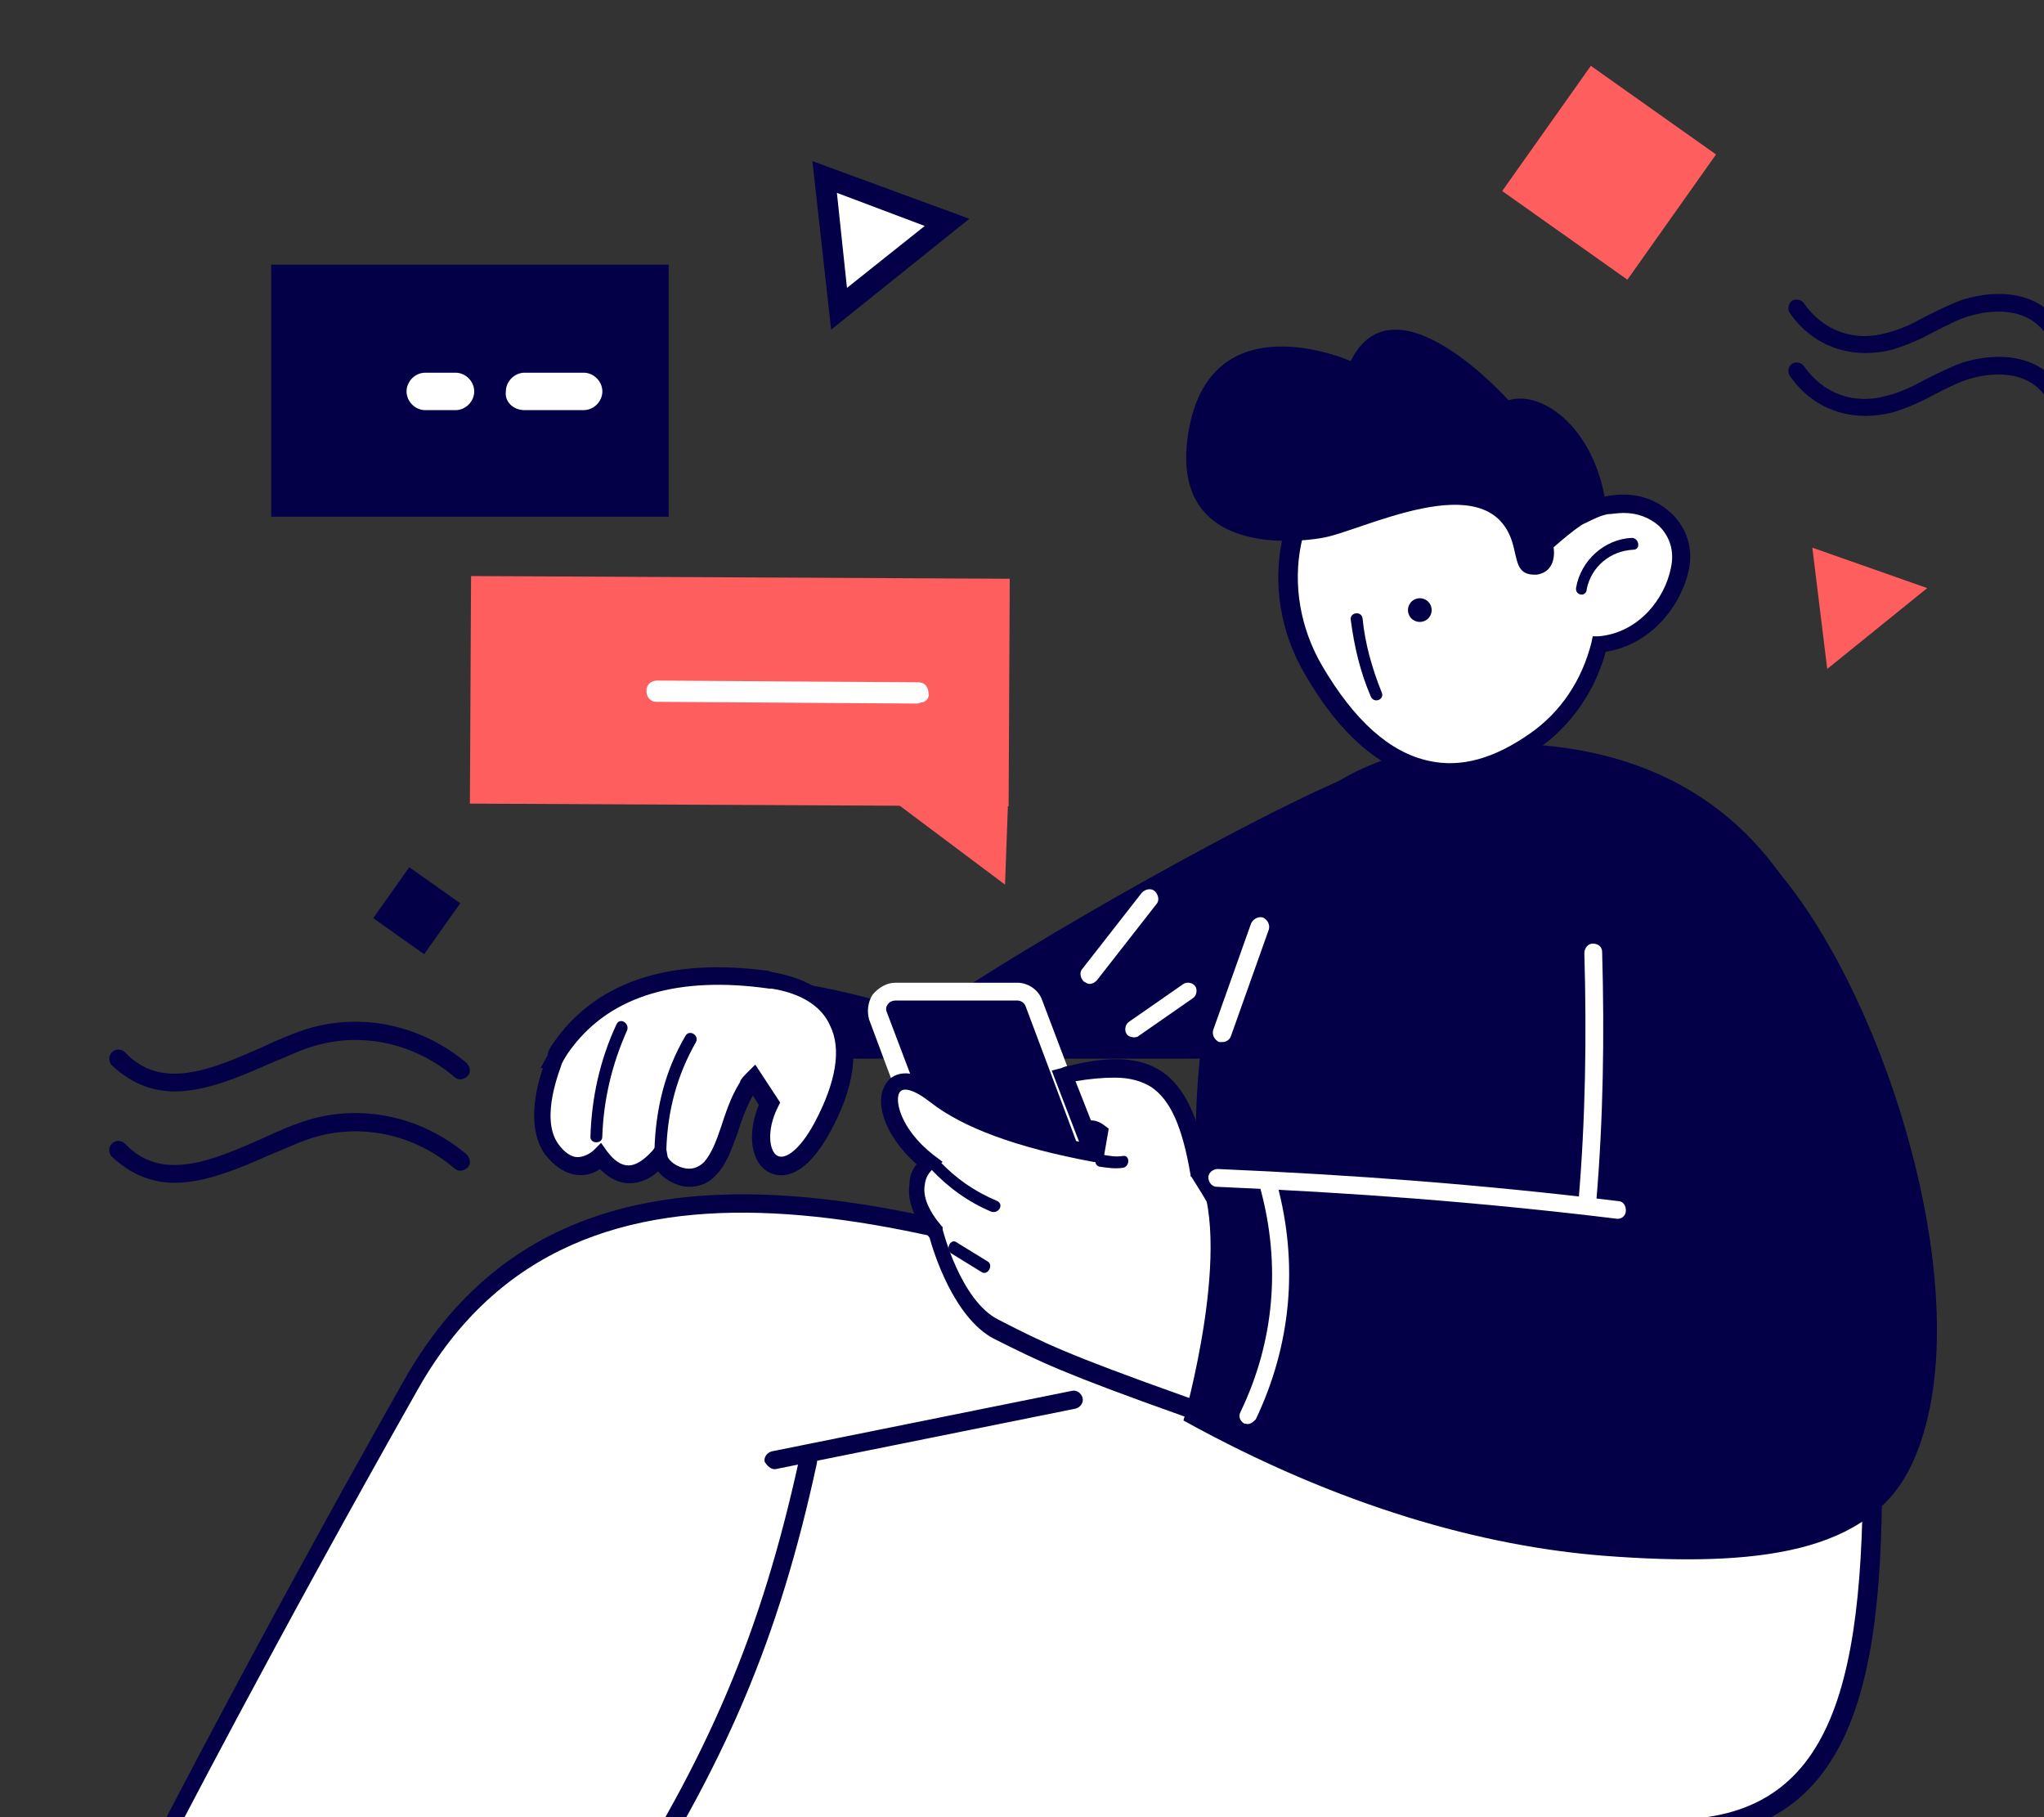 <svg width="270" height="240" viewBox="0 0 270 240" fill="none" xmlns="http://www.w3.org/2000/svg">
<rect x="0" y="0" width="270" height="240" fill="#333333" stroke="none"/>
<g clip-path="url(#clip0)">
<path d="M71.398 296.19C72.808 287.416 74.845 275.038 76.882 261.877C72.495 269.241 69.361 274.098 69.361 274.098L18.596 249.029C18.596 249.029 33.168 220.513 54.32 182.91C75.472 145.306 121.536 159.877 165.877 175.075L165.564 176.642C182.172 176.799 198.78 177.426 215.232 178.992C226.043 180.089 236.541 182.126 247.038 184.476C247.979 217.223 245.942 240.568 222.753 241.665C193.297 243.075 133.914 241.665 133.914 241.665C133.914 241.665 135.168 282.089 127.96 306.531C127.804 307.001 127.647 307.472 127.49 307.942C125.923 312.799 124.043 316.872 121.693 319.849L69.048 308.725C69.048 308.725 69.675 304.495 70.771 297.444C71.085 297.131 71.241 296.661 71.398 296.19Z" fill="white"/>
<path d="M122.477 321.259L122.947 320.632C125.298 317.655 127.178 313.581 128.901 308.254C129.058 307.784 129.215 307.314 129.371 306.844C135.795 284.908 135.482 249.812 135.325 242.761C143.943 242.918 196.274 244.015 223.067 242.761C247.979 241.508 249.233 215.498 248.449 184.319V183.379L247.509 183.222C237.952 181.185 226.671 178.835 215.546 177.738C201.445 176.328 186.56 175.701 167.132 175.388L167.288 174.134L166.348 173.821C123.887 159.25 75.629 142.955 53.38 182.282C32.385 219.415 17.814 248.088 17.657 248.402L17.187 249.498L69.989 275.664L70.616 274.724C70.616 274.724 72.339 271.904 75.003 267.673C73.279 278.485 71.712 288.669 70.459 296.033C70.459 296.346 70.302 296.503 70.302 296.816L68.265 309.821L122.477 321.259ZM132.818 240.411V241.664C132.818 242.134 134.072 282.245 127.021 306.217C126.864 306.687 126.708 307.157 126.551 307.627C125.141 312.328 123.417 315.931 121.381 318.595L70.459 307.941L72.182 297.13C72.182 296.816 72.339 296.66 72.339 296.346C73.749 287.572 75.786 275.194 77.823 262.033L78.763 256.079L75.629 261.25C72.339 266.733 69.832 270.807 68.735 272.531L20.007 248.402C22.828 242.918 36.459 216.595 55.261 183.379C76.413 146.088 123.104 161.6 164.468 175.701L164.155 177.581H165.565C185.463 177.895 200.818 178.521 215.076 179.932C225.887 181.028 236.542 183.222 245.943 185.102C246.883 220.042 243.279 239.157 222.754 240.254C193.611 241.664 134.542 240.254 133.915 240.254L132.818 240.411Z" fill="#030047"/>
<path d="M102.269 194.034H102.425L142.066 186.043C142.693 185.887 143.163 185.26 143.006 184.633C142.849 184.006 142.223 183.536 141.596 183.693L101.955 191.684C101.329 191.84 100.859 192.467 101.015 193.094C101.329 193.564 101.799 194.034 102.269 194.034Z" fill="#030047"/>
<path d="M81.113 254.67C81.426 254.67 81.896 254.514 82.053 254.2C95.841 233.048 102.891 216.44 107.905 193.251C108.062 192.624 107.592 191.998 106.965 191.841C106.338 191.684 105.712 192.154 105.555 192.781C100.541 215.657 93.647 231.951 80.016 252.947C79.703 253.417 79.859 254.2 80.329 254.514C80.643 254.514 80.956 254.67 81.113 254.67Z" fill="#030047"/>
<path d="M246.428 46.625C247.682 46.625 248.779 46.468 250.032 46.155C252.069 45.528 253.793 44.745 255.516 43.804C257.083 43.021 258.493 42.238 260.06 41.768C263.663 40.671 268.521 40.671 270.714 44.901C271.028 45.528 271.654 45.685 272.281 45.371C272.908 45.058 273.064 44.431 272.751 43.804C269.931 38.321 263.82 38.164 259.276 39.574C257.553 40.201 255.986 40.984 254.419 41.768C252.696 42.708 251.129 43.491 249.249 43.961C244.862 45.215 240.788 43.648 238.281 40.044C237.968 39.574 237.184 39.417 236.714 39.731C236.244 40.044 236.087 40.827 236.401 41.297C238.751 44.745 242.355 46.625 246.428 46.625Z" fill="#030047"/>
<path d="M246.428 54.929C247.682 54.929 248.779 54.773 250.032 54.459C252.069 53.833 253.793 53.049 255.516 52.109C257.083 51.326 258.493 50.542 260.06 50.072C263.663 48.975 268.521 48.975 270.714 53.206C271.028 53.833 271.654 53.989 272.281 53.676C272.908 53.363 273.064 52.736 272.751 52.109C269.931 46.625 263.82 46.469 259.276 47.879C257.553 48.505 255.986 49.289 254.419 50.072C252.696 51.012 251.129 51.796 249.249 52.266C244.862 53.519 240.788 51.952 238.281 48.349C237.968 47.879 237.184 47.722 236.714 48.035C236.244 48.349 236.087 49.132 236.401 49.602C238.751 53.049 242.355 54.929 246.428 54.929Z" fill="#030047"/>
<path d="M254.573 77.671L239.399 72.332L241.366 88.349L254.573 77.671Z" fill="#FE5E5E"/>
<path d="M23.087 144.148C27.161 144.148 31.548 142.267 35.465 140.544C37.815 139.604 40.009 138.507 41.889 138.037C48.156 136.313 54.894 137.88 60.064 142.267C60.534 142.737 61.318 142.581 61.788 142.111C62.258 141.641 62.101 140.857 61.631 140.387C55.834 135.53 48.313 133.806 41.262 135.687C39.069 136.313 36.875 137.254 34.525 138.35C28.101 141.171 21.364 144.148 16.507 138.977C16.037 138.507 15.253 138.507 14.783 138.977C14.313 139.447 14.313 140.23 14.783 140.701C17.447 143.207 20.267 144.148 23.087 144.148Z" fill="#030047"/>
<path d="M23.087 156.212C27.161 156.212 31.548 154.332 35.465 152.608C37.815 151.668 40.009 150.571 41.889 150.101C48.156 148.378 54.894 149.945 60.064 154.332C60.534 154.802 61.317 154.645 61.788 154.175C62.258 153.705 62.101 152.922 61.631 152.452C55.834 147.594 48.313 145.871 41.262 147.751C39.069 148.378 36.875 149.318 34.525 150.415C28.101 153.235 21.364 156.212 16.506 151.041C16.036 150.571 15.253 150.571 14.783 151.041C14.313 151.511 14.313 152.295 14.783 152.765C17.447 155.272 20.267 156.212 23.087 156.212Z" fill="#030047"/>
<path d="M54.063 114.534L60.79 119.297L56.027 126.024L49.3 121.261L54.063 114.534Z" fill="#030047"/>
<path d="M210.14 8.693L226.677 20.401L214.969 36.938L198.432 25.23L210.14 8.693Z" fill="#FE5E5E"/>
<path d="M72.974 139.82H168.394C179.675 117.884 179.048 102.216 179.048 102.216C163.693 108.484 129.223 128.539 122.172 134.179C122.172 134.179 87.389 120.705 74.385 137.47C73.914 138.253 73.288 139.037 72.974 139.82Z" fill="#030047"/>
<path d="M72.969 139.819C73.439 139.036 73.909 138.253 74.536 137.469C80.647 129.478 90.674 127.755 101.642 129.322C110.886 130.888 114.49 137.782 108.536 148.75C103.052 158.621 98.195 152.354 101.485 145.773L99.448 142.483C99.135 142.796 98.822 143.11 98.665 143.58C96.158 147.967 96.001 151.884 93.808 154.234C90.988 157.054 87.071 154.234 86.914 152.667C86.914 152.667 82.84 157.994 79.08 152.667C79.08 152.667 75.79 155.958 72.656 151.727C69.522 147.497 72.969 139.819 72.969 139.819Z" fill="white"/>
<path d="M90.99 156.741C92.4 156.741 93.654 156.271 94.594 155.174C96.004 153.764 96.631 151.727 97.414 149.69C97.885 148.124 98.511 146.4 99.451 144.677L100.235 145.93C98.668 149.69 99.138 153.607 101.645 154.861C102.585 155.331 105.875 156.428 109.636 149.534C112.926 143.58 113.553 138.409 111.672 134.649C110.106 131.359 106.659 129.165 101.958 128.382L101.488 128.225C88.797 126.501 79.396 129.478 73.755 136.842C73.285 137.469 72.815 138.096 72.502 138.723L72.345 139.193V139.349L71.405 141.073H71.719C70.778 143.736 69.525 149.064 72.032 152.511C73.285 154.077 74.696 155.018 76.262 155.174C77.516 155.331 78.612 154.861 79.239 154.391C80.493 155.644 81.746 156.271 83.156 156.271C84.723 156.271 86.133 155.488 86.917 154.704C87.543 155.488 88.484 156.114 89.424 156.428C89.737 156.584 90.364 156.741 90.99 156.741ZM99.765 140.603L98.668 141.7C98.198 142.17 97.884 142.483 97.728 142.953C96.474 144.99 95.848 147.027 95.221 148.907C94.594 150.787 93.967 152.354 93.027 153.451C92.244 154.234 91.304 154.548 90.207 154.234C88.954 153.921 88.17 152.981 88.17 152.667L87.7 150.004L86.133 152.041C85.663 152.511 84.41 153.921 83 153.921C82.06 153.921 81.12 153.294 80.179 152.041L79.396 150.944L78.456 151.884C78.456 151.884 77.516 152.824 76.262 152.824C75.479 152.824 74.539 152.197 73.755 151.101C71.249 147.654 74.069 141.073 74.225 140.446C74.539 139.819 75.009 139.036 75.636 138.253C80.806 131.515 89.58 128.852 101.645 130.575H101.958C105.875 131.202 108.539 132.925 109.636 135.432C111.202 138.566 110.419 142.953 107.599 148.28C105.562 152.041 103.682 153.137 102.742 152.667C101.645 152.197 101.175 149.377 102.742 146.243L103.055 145.617L99.765 140.603Z" fill="#030047"/>
<path d="M90.525 136.845C90.995 135.905 92.405 136.688 91.935 137.628C89.428 142.015 88.174 146.716 88.018 151.886C88.018 152.826 86.451 152.826 86.451 151.886C86.608 146.402 87.861 141.389 90.525 136.845Z" fill="#030047"/>
<path d="M81.437 135.277C81.907 134.337 83.161 135.121 82.847 136.061C80.81 140.605 79.714 145.305 79.557 150.162C79.557 151.102 77.99 151.102 77.99 150.162C78.147 144.992 79.244 139.978 81.437 135.277Z" fill="#030047"/>
<path d="M143.948 129.948C144.262 129.948 144.575 129.792 144.888 129.478L152.723 119.451C153.193 118.981 153.036 118.197 152.566 117.727C152.096 117.257 151.312 117.414 150.842 117.884L143.008 127.911C142.538 128.382 142.695 129.165 143.165 129.635C143.478 129.792 143.635 129.948 143.948 129.948Z" fill="white"/>
<path d="M149.745 137C149.902 137 150.215 137 150.372 136.843L157.58 131.829C158.05 131.516 158.206 130.733 157.893 130.262C157.58 129.792 156.796 129.636 156.326 129.949L149.119 134.963C148.649 135.276 148.492 136.06 148.805 136.53C148.962 136.843 149.432 137 149.745 137Z" fill="white"/>
<path d="M133.135 106.499L132.76 116.836L115.231 103.699L133.135 106.499Z" fill="#FE5E5E"/>
<path d="M35.822 34.958H88.322V68.246H35.822V34.958Z" fill="#030047"/>
<path d="M69.296 54.168H77.095C78.427 54.168 79.568 53.027 79.568 51.696C79.568 50.364 78.427 49.223 77.095 49.223H69.296C67.965 49.223 66.823 50.364 66.823 51.696C66.633 53.027 67.775 54.168 69.296 54.168Z" fill="white"/>
<path d="M56.175 54.169H60.169C61.501 54.169 62.642 53.028 62.642 51.696C62.642 50.364 61.501 49.223 60.169 49.223H56.175C54.843 49.223 53.702 50.364 53.702 51.696C53.702 53.028 54.843 54.169 56.175 54.169Z" fill="white"/>
<path d="M62.223 76.08L133.383 76.438L133.232 106.492L62.072 106.134L62.223 76.08Z" fill="#FE5E5E"/>
<path d="M122.044 92.704C122.537 92.417 122.77 92.061 122.648 91.472C122.595 90.623 122.049 90.061 121.2 90.114L86.751 89.885C85.902 89.938 85.34 90.485 85.393 91.334C85.446 92.183 85.993 92.746 86.842 92.692L121.29 92.921C121.619 92.73 121.879 92.799 122.044 92.704Z" fill="white"/>
<path d="M125.002 29.465L109.024 23.568L110.926 40.877L125.002 29.465Z" fill="white"/>
<path d="M109.788 43.539L128.048 28.893L107.315 21.284L109.788 43.539ZM122.152 29.844L111.88 38.023L110.549 25.469L122.152 29.844Z" fill="#030047"/>
<path d="M160.245 177.894C157.268 160.346 150.687 102.844 190.954 98.613C219.627 95.636 244.853 108.798 246.263 155.646C246.733 168.65 247.36 180.871 247.516 191.839C217.747 190.272 188.604 185.572 160.245 177.894Z" fill="#030047"/>
<path d="M161.501 137.627C161.971 137.627 162.441 137.313 162.598 136.843L167.612 122.742C167.769 122.115 167.455 121.489 166.829 121.175C166.202 121.018 165.575 121.332 165.262 121.959L160.248 136.06C160.091 136.687 160.405 137.313 161.031 137.627C161.188 137.627 161.345 137.627 161.501 137.627Z" fill="white"/>
<path d="M141.756 162.227H144.263C145.987 162.227 147.083 160.504 146.457 158.937L144.106 152.826L141.756 162.227Z" fill="#030047"/>
<path d="M140.188 163.323H144.261C145.358 163.323 146.455 162.696 147.238 161.756C147.865 160.816 148.022 159.563 147.708 158.466L144.105 148.908L140.188 163.323ZM144.575 156.742L145.515 159.406C145.671 159.719 145.671 160.189 145.358 160.503C145.201 160.816 144.731 160.973 144.418 160.973H143.321L144.575 156.742Z" fill="white"/>
<path d="M116.06 134.182L125.931 160.661C126.244 161.601 127.185 162.228 128.125 162.228H141.599L144.106 152.983L143.009 150.007L140.189 142.329L136.585 132.615C136.272 131.675 135.332 131.048 134.392 131.048H118.254C116.687 130.891 115.59 132.615 116.06 134.182Z" fill="#030047"/>
<path d="M128.28 163.322H142.695L145.515 152.825L137.681 132.143C137.211 130.733 135.801 129.792 134.391 129.792H118.252C117.156 129.792 116.059 130.419 115.275 131.359C114.649 132.299 114.492 133.553 114.805 134.65L124.676 161.129C125.46 162.382 126.87 163.322 128.28 163.322ZM140.971 160.972H128.28C127.81 160.972 127.34 160.659 127.183 160.189L117.156 133.71C116.999 133.396 116.999 132.926 117.312 132.613C117.469 132.299 117.939 132.143 118.252 132.143H134.391C134.861 132.143 135.331 132.456 135.487 132.926L143.008 152.981L140.971 160.972Z" fill="white"/>
<path d="M122.326 153.609C114.492 147.341 116.215 139.194 123.422 144.835C128.436 148.752 136.584 150.945 144.418 152.512L144.888 149.848C143.948 149.222 143.478 149.378 143.164 150.005L140.344 142.328C140.657 142.171 141.128 142.171 141.441 142.014C152.409 139.507 156.326 142.954 158.363 155.176C161.339 159.876 183.432 195.599 156.169 185.885C140.344 180.245 137.524 178.834 131.413 175.701C125.929 173.037 123.422 163.01 123.422 163.01C118.252 156.586 122.326 153.609 122.326 153.609Z" fill="white"/>
<path d="M164.003 188.548C166.51 188.548 168.234 187.764 169.487 186.354C174.814 179.773 163.377 160.658 159.616 154.548C158.363 147.497 156.483 143.58 153.506 141.543C150.685 139.663 146.925 139.35 141.284 140.76C140.971 140.76 140.501 140.916 140.188 141.073L138.934 141.386L139.404 142.64L142.538 150.787C134.077 149.064 128.123 146.714 124.519 143.893C119.819 140.29 117.625 142.17 117.155 142.953C115.432 145.147 116.529 149.69 121.072 153.764C120.602 154.391 120.132 155.174 120.132 156.428C119.819 158.621 120.759 160.972 122.796 163.479C123.266 165.202 125.93 173.976 131.257 176.796C137.524 179.93 140.344 181.34 156.169 186.981C158.989 187.921 161.81 188.548 164.003 188.548ZM147.238 142.326C149.275 142.326 150.842 142.796 152.095 143.58C154.602 145.303 156.169 148.75 157.266 155.174V155.331L157.423 155.488C164.787 167.082 170.897 180.714 167.607 184.787C166.197 186.667 162.28 186.511 156.639 184.474C140.814 178.833 137.994 177.423 131.883 174.29C126.87 171.783 124.519 162.382 124.519 162.382V162.068L124.363 161.912C122.639 159.875 121.856 157.995 122.169 156.428C122.326 155.018 123.266 154.391 123.266 154.391L124.519 153.451L123.266 152.511C118.879 149.064 118.095 145.147 118.879 144.207C119.349 143.58 120.759 143.893 122.953 145.617C127.183 148.907 134.234 151.571 144.418 153.451L145.671 153.608L146.455 149.064L145.828 148.594C145.201 148.124 144.575 147.967 144.105 147.967L142.068 142.796C143.948 142.483 145.671 142.326 147.238 142.326Z" fill="#030047"/>
<path d="M233.885 113.967C249.083 130.732 262.244 172.723 252.53 193.405C247.046 205.156 232.161 207.036 211.792 205.469C195.968 204.216 177.009 199.045 156.327 187.608C156.327 187.608 163.221 163.635 157.894 154.391L210.226 157.681L210.539 112.087L233.885 113.967Z" fill="#030047"/>
<path d="M209.753 159.876C210.38 159.876 210.85 159.406 210.85 158.78C211.79 147.812 211.947 136.688 211.633 125.72C211.633 125.093 211.163 124.623 210.38 124.623C209.753 124.623 209.283 125.25 209.283 125.876C209.596 136.844 209.44 147.812 208.5 158.78C208.656 159.25 209.126 159.876 209.753 159.876Z" fill="white"/>
<path d="M213.671 160.974C214.298 160.974 214.768 160.504 214.768 159.877C214.768 159.25 214.454 158.623 213.671 158.623C195.652 156.43 178.887 155.176 160.869 154.393C160.242 154.393 159.616 154.863 159.616 155.49C159.616 156.117 160.086 156.743 160.712 156.743C178.887 157.527 195.652 158.78 213.671 160.974C213.514 160.974 213.671 160.974 213.671 160.974Z" fill="white"/>
<path d="M164.787 188.079C165.257 188.079 165.57 187.766 165.883 187.452C170.584 177.581 171.524 166.927 168.704 156.429C168.547 155.803 167.92 155.489 167.294 155.646C166.667 155.803 166.353 156.429 166.51 157.056C169.174 166.927 168.39 177.111 163.846 186.512C163.533 187.139 163.847 187.766 164.473 188.079C164.317 187.922 164.63 188.079 164.787 188.079Z" fill="white"/>
<path d="M124.052 153.296C126.246 155.646 128.752 157.369 131.729 158.623C132.67 159.093 131.886 160.346 130.946 160.033C127.969 158.78 125.306 156.899 122.955 154.392C122.329 153.766 123.425 152.512 124.052 153.296Z" fill="#030047"/>
<path d="M126.403 164.107L130.477 166.614C131.26 167.084 130.477 168.494 129.694 168.024L125.62 165.517C124.837 164.89 125.62 163.48 126.403 164.107Z" fill="#030047"/>
<path d="M145.671 152.512C146.611 152.668 147.395 152.825 148.335 152.668C149.275 152.512 149.275 154.078 148.335 154.235C147.238 154.392 146.298 154.235 145.201 154.078C144.261 153.765 144.731 152.355 145.671 152.512Z" fill="#030047"/>
<path d="M179.679 58.814C189.393 53.174 202.398 57.248 208.822 68.059C208.822 68.059 208.822 68.059 208.822 68.215C209.919 67.745 210.859 67.275 211.799 66.962C218.38 65.238 222.923 69.782 221.983 75.109C221.043 79.81 217.126 84.51 211.329 85.137C210.076 90.307 207.099 94.851 202.711 97.985C189.707 107.229 179.993 99.552 173.569 88.74C167.301 77.93 169.965 64.455 179.679 58.814Z" fill="white"/>
<path d="M191.427 103.156C195.344 103.156 199.261 101.746 203.335 98.769C207.566 95.792 210.699 91.249 212.109 86.078C218.22 85.138 222.137 79.811 223.077 75.267C223.704 72.447 222.764 69.626 220.727 67.746C218.377 65.553 215.086 64.769 211.483 65.71C210.699 65.866 209.916 66.18 209.132 66.493C205.842 61.322 201.142 57.719 195.658 55.995C189.861 54.115 183.907 54.742 178.893 57.719C168.708 63.673 165.731 77.931 172.469 89.212C177.013 97.046 182.34 101.59 188.137 102.843C189.234 103.156 190.331 103.156 191.427 103.156ZM214.46 67.746C216.34 67.746 217.907 68.373 219.16 69.47C220.57 70.88 221.197 72.76 220.727 74.954C219.943 79.027 216.496 83.571 211.169 84.041H210.386L210.229 84.825C208.976 89.838 206.155 94.069 202.082 96.889C197.381 100.179 192.994 101.433 188.764 100.493C183.593 99.396 178.893 95.166 174.662 87.958C168.708 77.774 171.215 65.083 180.303 59.599C184.69 56.935 190.017 56.465 195.188 58.189C200.358 59.912 204.902 63.516 207.879 68.53L208.506 69.47L209.602 69C210.543 68.53 211.483 68.06 212.423 67.903C212.893 67.903 213.676 67.746 214.46 67.746Z" fill="#030047"/>
<path d="M186.61 81.83C185.917 81.312 185.776 80.33 186.295 79.637C186.814 78.944 187.795 78.803 188.488 79.322C189.181 79.841 189.322 80.823 188.803 81.515C188.284 82.208 187.302 82.349 186.61 81.83Z" fill="#030047"/>
<path d="M181.088 92.034C179.678 88.743 178.895 85.453 178.425 81.849C178.268 80.909 179.835 80.596 179.991 81.693C180.305 84.983 181.245 88.273 182.498 91.407C182.968 92.347 181.558 92.974 181.088 92.034Z" fill="#030047"/>
<path d="M208.192 77.619C208.818 74.016 211.952 71.195 215.556 71.039C216.496 71.039 216.809 72.605 215.712 72.605C212.735 72.762 210.229 74.799 209.602 77.776C209.602 78.873 208.035 78.716 208.192 77.619Z" fill="#030047"/>
<path d="M174.661 71.038C179.675 70.254 196.44 61.324 199.73 71.508C200.513 74.015 200.2 76.052 203.02 75.895C205.84 75.425 205.214 72.291 205.214 72.291C207.721 70.098 210.071 68.218 212.264 67.748C211.168 56.78 203.804 51.453 199.26 52.863C199.26 52.863 184.218 35.941 178.421 47.692C178.421 47.692 159.776 39.388 156.956 57.25C154.135 75.112 174.661 71.038 174.661 71.038Z" fill="#030047"/>
</g>
<defs>
<clipPath id="clip0">
<rect width="270" height="240" fill="white"/>
</clipPath>
</defs>
</svg>
